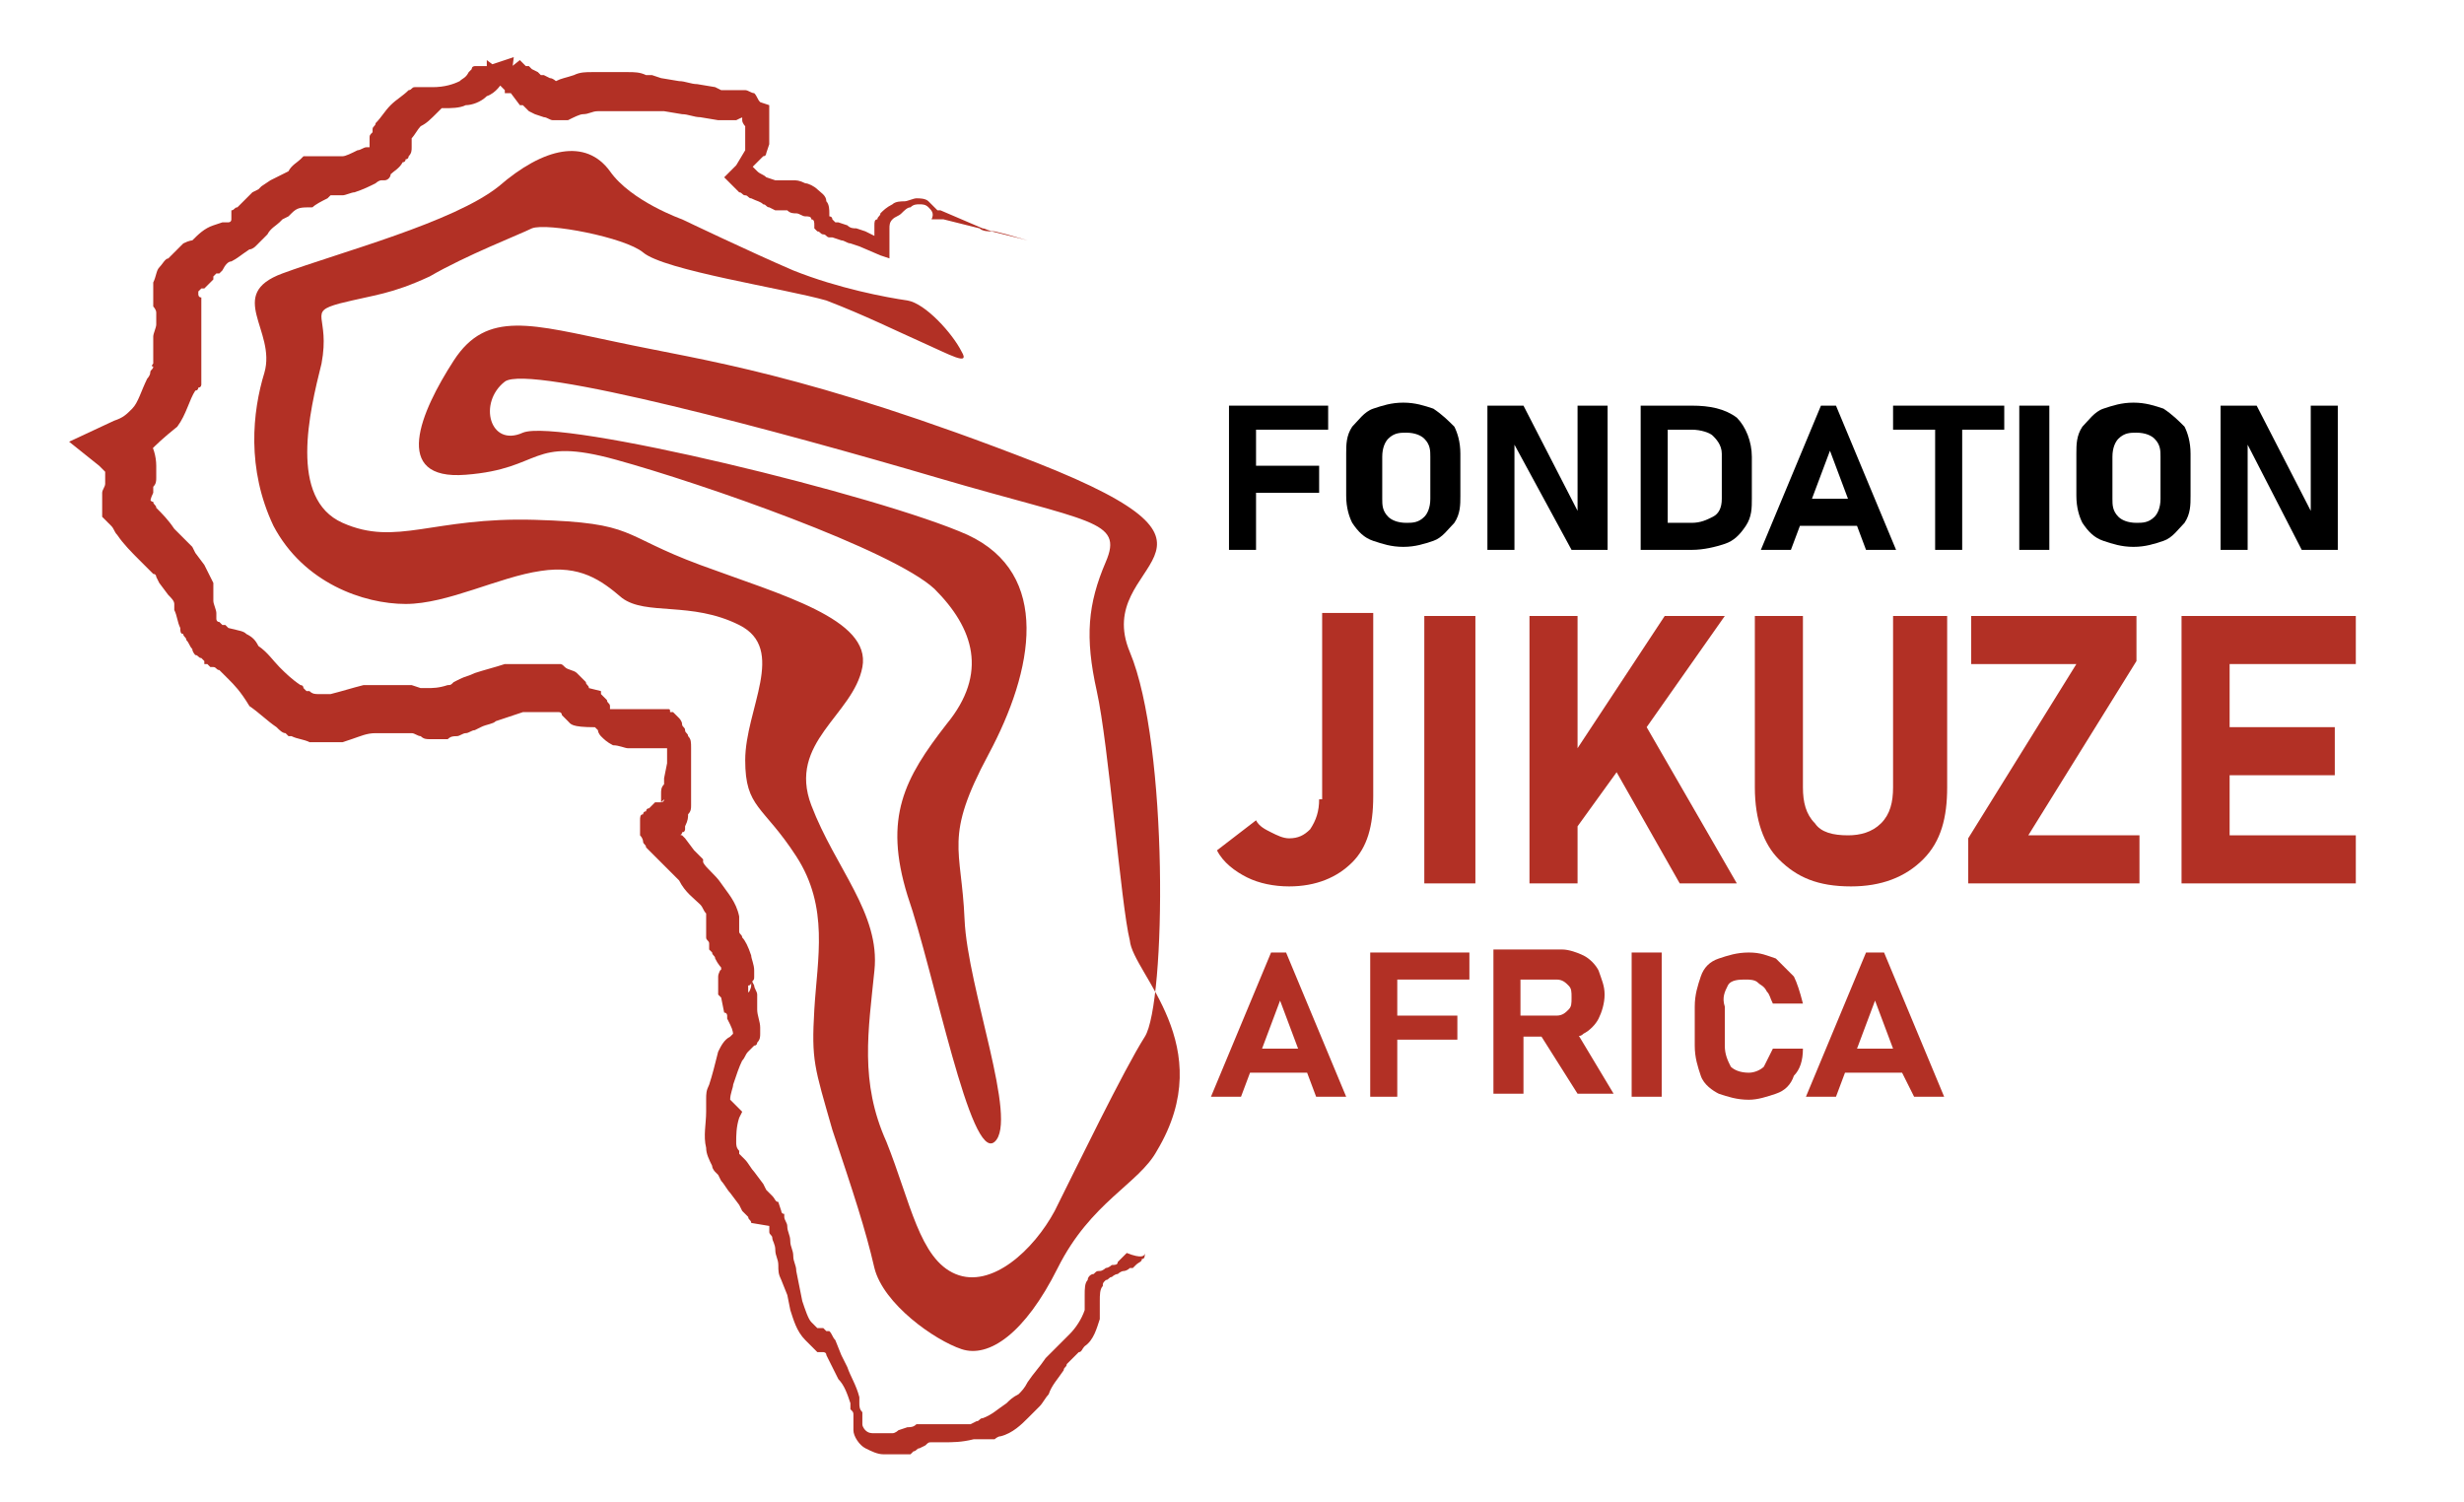 <?xml version="1.0" encoding="utf-8"?>
<!-- Generator: Adobe Illustrator 28.4.1, SVG Export Plug-In . SVG Version: 6.00 Build 0)  -->
<svg version="1.1" id="Layer_1" xmlns="http://www.w3.org/2000/svg" xmlns:xlink="http://www.w3.org/1999/xlink" x="0px" y="0px"
	 viewBox="0 0 82 50" style="enable-background:new 0 0 82 50;" xml:space="preserve">
<style type="text/css">
	.st0{fill:#B23025;}
</style>
<g>
	<path class="st0" d="M38.1,41.7c0,0.1,0,0.2-0.1,0.2c0,0.1-0.1,0.1-0.2,0.2l-0.1,0.1l0,0c0,0,0,0-0.1,0c-0.1,0.1-0.2,0.1-0.2,0.1
		c-0.1,0-0.2,0.1-0.2,0.1c-0.1,0-0.2,0.1-0.2,0.1c-0.1,0-0.1,0.1-0.2,0.1c-0.1,0.1-0.1,0.1-0.1,0.2c-0.1,0.1-0.1,0.3-0.1,0.5
		c0,0.1,0,0.2,0,0.3l0,0.1l0,0.1l0,0.1c-0.1,0.3-0.2,0.7-0.5,0.9C36,44.9,36,45,35.9,45l-0.1,0.1l-0.1,0.1c-0.1,0.1-0.1,0.1-0.2,0.2
		c0,0.1-0.1,0.1-0.1,0.2c-0.2,0.3-0.4,0.5-0.5,0.8c-0.1,0.1-0.2,0.3-0.3,0.4c-0.1,0.1-0.2,0.2-0.4,0.4c-0.2,0.2-0.5,0.5-0.9,0.6
		c-0.1,0-0.2,0.1-0.2,0.1l-0.1,0l-0.1,0l0,0l0,0c0,0,0,0,0,0l-0.1,0c0,0-0.1,0-0.1,0c-0.1,0-0.2,0-0.3,0c-0.4,0.1-0.7,0.1-1,0.1l0,0
		c0,0,0,0,0,0l0,0l-0.1,0l-0.1,0l-0.1,0l-0.1,0c-0.1,0-0.1,0-0.2,0.1l-0.2,0.1c-0.1,0-0.1,0.1-0.2,0.1l-0.1,0.1l-0.1,0
		c0,0-0.1,0-0.2,0c-0.1,0-0.1,0-0.2,0c-0.1,0-0.1,0-0.2,0c-0.1,0-0.1,0-0.2,0c-0.2,0-0.4-0.1-0.6-0.2c-0.2-0.1-0.4-0.4-0.4-0.6
		c0-0.1,0-0.1,0-0.2l0-0.1l0-0.2c0-0.1,0-0.1-0.1-0.2c0,0,0-0.1,0-0.1l0-0.1c-0.1-0.3-0.2-0.6-0.4-0.8l-0.2-0.4l-0.2-0.4
		c0-0.1-0.1-0.1-0.1-0.1l0,0c0,0,0,0,0,0c0,0,0,0,0,0c0,0,0,0,0,0c0,0,0,0,0,0l0,0l-0.1,0l-0.1,0c0,0,0,0-0.1-0.1
		c0,0-0.1-0.1-0.1-0.1l-0.1-0.1l-0.1-0.1c-0.3-0.3-0.4-0.7-0.5-1l-0.1-0.5l-0.2-0.5c-0.1-0.2-0.1-0.3-0.1-0.5c0-0.2-0.1-0.3-0.1-0.5
		c0-0.2-0.1-0.3-0.1-0.4c0-0.1-0.1-0.1-0.1-0.2l0-0.1c0,0,0-0.1,0-0.1L25,40.7c0-0.1-0.1-0.1-0.1-0.2l-0.1-0.1c0,0-0.1-0.1-0.1-0.1
		l-0.1-0.2l-0.3-0.4c-0.1-0.1-0.2-0.3-0.3-0.4l-0.1-0.2L23.8,39c0,0-0.1-0.1-0.1-0.2c-0.1-0.2-0.2-0.4-0.2-0.6c-0.1-0.4,0-0.8,0-1.2
		l0-0.2l0-0.2c0-0.2,0-0.3,0.1-0.5c0.1-0.3,0.2-0.7,0.3-1.1c0.1-0.2,0.2-0.4,0.4-0.5l0.1-0.1l0,0c0,0-0.1,0.1,0,0l0,0l0,0
		c0,0,0,0,0,0c0,0,0,0,0,0.1l0,0c0,0,0,0,0,0c0,0,0,0,0,0c0,0,0,0,0,0l0,0c0-0.1,0-0.2-0.1-0.4l-0.1-0.2l0-0.1c0,0,0,0,0,0l0,0l0,0
		l0,0l0,0l0,0c0,0,0,0,0,0c0,0,0-0.1-0.1-0.1L24,33.2c0,0-0.1-0.1-0.1-0.1l0-0.1c0,0,0,0,0-0.1c0,0,0-0.1,0-0.2c0-0.1,0-0.1,0-0.2
		c0-0.1,0.1-0.3,0.1-0.2l0,0l0-0.1l0,0c0,0,0,0,0,0c0,0,0,0,0,0c0,0,0,0,0,0c0,0,0,0,0,0c0,0,0,0,0,0c0,0-0.1-0.1-0.2-0.3
		c0-0.1-0.1-0.1-0.1-0.2c0,0-0.1-0.1-0.1-0.1l0-0.1l0-0.1c0-0.1-0.1-0.1-0.1-0.2c0,0,0-0.1,0-0.1c0,0,0-0.1,0-0.1c0,0,0-0.1,0-0.1
		c0,0,0,0,0-0.1c0,0,0,0,0,0c0,0,0,0,0-0.1c0,0,0,0,0-0.1l0-0.1l0-0.1c-0.1-0.1-0.1-0.2-0.2-0.3c-0.2-0.2-0.5-0.4-0.7-0.8l0,0l0,0
		c0,0,0,0,0,0l0,0l-0.1-0.1c-0.1-0.1-0.1-0.1-0.2-0.2l-0.3-0.3l-0.1-0.1c0,0-0.1-0.1-0.1-0.1l-0.2-0.2l-0.1-0.1
		c0-0.1-0.1-0.1-0.1-0.2c0,0,0-0.1-0.1-0.2c0-0.1,0-0.1,0-0.2c0-0.1,0-0.2,0-0.3c0-0.1,0-0.2,0.1-0.2c0,0,0-0.1,0.1-0.1
		c0,0,0-0.1,0.1-0.1c0,0,0,0,0.1-0.1l0.1-0.1l0.1,0c0,0,0,0,0.1,0c0,0,0.1,0,0.1-0.1l0.1,0c0,0,0.1,0-0.1,0l0,0l0,0c0,0,0,0,0,0
		c0,0-0.1,0.1-0.1,0.1c0,0,0,0,0,0l0,0l0,0c0,0,0,0,0,0c0,0,0,0,0-0.1c0-0.1,0-0.1,0-0.2c0-0.1,0-0.2,0.1-0.3l0-0.2l0.1-0.5l0-0.1
		c0,0,0,0,0,0l0,0l0,0c0,0,0-0.1,0-0.1c0,0,0,0,0-0.1c0,0,0,0,0-0.1c0,0,0-0.1,0-0.1c0,0,0,0,0,0c0,0,0,0,0,0c0,0,0,0,0,0
		c0,0,0,0,0,0l0,0c0,0-0.1-0.1,0.1,0l0,0l-0.1,0l0,0c0,0,0,0,0,0l0,0c0,0,0,0,0,0c0,0,0,0,0,0c0,0,0,0,0,0c0,0,0,0,0,0
		c0,0,0,0-0.1,0c-0.1,0-0.2,0-0.3,0l-0.2,0c-0.1,0-0.2,0-0.3,0c-0.1,0-0.2,0-0.4,0c-0.1,0-0.3-0.1-0.5-0.1c-0.2-0.1-0.3-0.2-0.4-0.3
		c0,0-0.1-0.1-0.1-0.2c0,0-0.1-0.1-0.1-0.1C19,24.2,19,24.1,18.9,24l-0.1-0.1l-0.1-0.1c0,0,0,0,0,0l0,0c0,0,0,0,0,0
		c0,0,0-0.1-0.1-0.1c0,0,0,0-0.1,0c0,0,0,0,0,0c0,0,0,0,0,0l0,0c0,0,0,0-0.1,0c0,0,0,0-0.1,0l0,0l0,0l0,0c0,0,0,0,0,0l-0.1,0l-0.1,0
		c0,0-0.1,0-0.1,0l-0.2,0c-0.1,0-0.1,0-0.2,0l-0.1,0l-0.1,0c-0.3,0.1-0.6,0.2-0.9,0.3c-0.1,0.1-0.3,0.1-0.5,0.2l-0.2,0.1
		c-0.1,0-0.2,0.1-0.3,0.1c-0.1,0-0.2,0.1-0.3,0.1c-0.1,0-0.2,0-0.3,0.1c-0.1,0-0.2,0-0.3,0c-0.1,0-0.2,0-0.3,0c-0.1,0-0.2,0-0.3-0.1
		c-0.1,0-0.2-0.1-0.3-0.1c0,0,0.1,0,0,0l0,0l0,0l-0.1,0l-0.1,0c0,0-0.1,0-0.1,0l-0.1,0l-0.1,0c0,0,0,0-0.1,0l-0.2,0
		c-0.1,0-0.1,0-0.2,0c0,0-0.1,0-0.1,0l-0.1,0c-0.3,0-0.5,0.1-0.8,0.2l-0.3,0.1l-0.1,0c0,0,0,0,0,0l-0.1,0l-0.1,0l-0.1,0l-0.1,0
		c-0.1,0-0.1,0-0.2,0c-0.1,0-0.1,0-0.2,0c-0.1,0-0.1,0-0.2,0c-0.2-0.1-0.4-0.1-0.6-0.2l0,0l0,0l0,0l-0.1,0l-0.1-0.1
		c-0.1,0-0.2-0.1-0.3-0.2c-0.3-0.2-0.6-0.5-0.9-0.7C8,23,7.8,22.8,7.6,22.6c-0.1-0.1-0.2-0.2-0.3-0.3c-0.1,0-0.1-0.1-0.2-0.1L7,22.2
		l-0.1-0.1l-0.1,0L6.8,22l0,0c0,0,0,0,0,0l-0.1-0.1c-0.1,0-0.1-0.1-0.2-0.1c0,0-0.1-0.1-0.1-0.2c-0.1-0.1-0.1-0.2-0.2-0.3
		c0-0.1-0.1-0.1-0.1-0.2C6,21.1,6,21,6,20.9c-0.1-0.2-0.1-0.4-0.2-0.6l0-0.1l0,0c0,0.1,0,0,0,0l0,0l0-0.1l0,0c0,0,0,0,0,0l0,0
		c0,0,0,0,0,0c0,0,0,0,0,0c0,0,0,0,0,0l0,0c0-0.1-0.1-0.2-0.2-0.3l-0.3-0.4l-0.1-0.2c0,0,0-0.1-0.1-0.1L5,19l-0.1-0.1l-0.1-0.1
		l-0.2-0.2c-0.2-0.2-0.5-0.5-0.7-0.8c-0.1-0.1-0.1-0.2-0.2-0.3c0,0-0.1-0.1-0.1-0.1l-0.1-0.1l-0.1-0.1l0-0.1l0,0c0-0.1,0,0.1,0-0.1
		l0,0l0,0c0,0,0-0.1,0-0.2c0-0.1,0-0.1,0-0.2c0,0,0,0,0,0l0,0l0-0.1l0,0l0,0l0-0.1c0-0.1,0.1-0.2,0.1-0.3l0,0l0,0c0,0,0,0,0,0l0,0
		l0-0.1l0,0l0,0c0-0.1,0-0.1,0-0.2c0,0,0,0,0-0.1c0,0,0,0,0,0c0,0,0,0,0,0c0,0,0,0,0,0c0,0-0.1-0.1-0.2-0.2l-1-0.8L3.8,14
		c0.3-0.1,0.4-0.2,0.6-0.4c0.2-0.2,0.3-0.6,0.5-1c0,0,0.1-0.1,0.1-0.2c0-0.1,0.1-0.1,0.1-0.2l0-0.1l0,0l0,0c0,0-0.1,0.1,0,0.1l0,0
		l0,0l0-0.1c0,0,0,0,0,0l0,0c0,0,0,0,0,0c0,0,0,0,0,0c0,0,0-0.1,0-0.1c0-0.1,0-0.2,0-0.3l0-0.1l0-0.1l0-0.1l0,0l0,0c0,0,0-0.1,0-0.1
		l0,0l0-0.1c0-0.1,0.1-0.3,0.1-0.4l0-0.1c0,0,0,0,0-0.1l0,0l0,0l0,0l0,0l0,0c0,0,0,0,0,0l0,0l0,0l0,0l0,0l0,0c0,0,0,0,0,0
		c0,0,0,0,0,0c0,0,0,0,0,0c0,0,0,0,0,0l0-0.1l0,0l0-0.1c0-0.1-0.1-0.2-0.1-0.2l0-0.1c0,0,0-0.1,0-0.1c0-0.2,0-0.4,0-0.6
		c0.1-0.2,0.1-0.4,0.2-0.5c0.1-0.1,0.2-0.3,0.3-0.3l0.1-0.1c0,0,0,0,0.1-0.1l0,0l0.1-0.1l0.1-0.1l0.1-0.1C6.3,8,6.4,8,6.4,8
		c0.2-0.2,0.4-0.4,0.7-0.5l0.3-0.1l0.1,0c0,0,0,0,0,0c0,0,0,0,0.1,0c0,0,0.1,0,0.1-0.1L7.7,7C7.8,7,7.8,6.9,7.9,6.9l0.2-0.2l0.1-0.1
		c0,0,0.1-0.1,0.1-0.1c0,0,0.1-0.1,0.1-0.1l0.2-0.1l0.1-0.1l0,0l0,0l0,0l0,0l0,0L9,6c0.2-0.1,0.4-0.2,0.6-0.3
		C9.7,5.5,9.9,5.4,10,5.3l0.1-0.1l0.1,0l0,0l0.1,0l0,0l0,0l0,0l0,0c0,0,0.1,0,0.1,0c0,0,0.1,0,0.1,0c0,0,0.1,0,0.1,0
		c0,0,0.1,0,0.1,0c0,0,0,0,0.1,0c0,0,0,0,0.1,0c0,0,0.1,0,0.1,0c0,0,0,0,0,0l0,0l0,0l0,0c0,0,0.1,0,0.1,0c0,0,0,0,0,0c0,0,0,0,0,0
		l0,0l0,0c0,0,0,0,0.1,0c0,0,0.1,0,0.2,0c0.1,0,0.3-0.1,0.5-0.2c0.1,0,0.2-0.1,0.3-0.1l0.1,0c0,0,0,0,0,0c0,0,0,0,0,0c0,0,0,0,0,0
		c0,0,0,0,0,0c0,0,0,0,0,0c0,0,0,0,0-0.1l0,0l0,0l0,0c0-0.2,0,0,0-0.1l0,0l0-0.1c0-0.1,0-0.1,0.1-0.2l0,0l0,0l0-0.1
		c0-0.1,0.1-0.1,0.1-0.2c0.2-0.2,0.3-0.4,0.5-0.6c0.2-0.2,0.4-0.3,0.6-0.5c0.1,0,0.1-0.1,0.2-0.1l0.1,0c0,0,0.1,0,0.1,0l0.1,0
		c0,0,0.1,0,0.2,0l0,0l0,0l0,0l0,0l0.1,0c0.4,0,0.7-0.1,0.9-0.2c0.1-0.1,0.2-0.1,0.3-0.3l0,0l0.1-0.1l0,0c0-0.1,0.1-0.1,0.1-0.1l0,0
		l0,0l0,0c0,0,0.1,0,0.1,0c0,0,0.1,0,0.1,0l0.1,0l0.1,0l0.9-0.3l-0.1,0.8l0,0.2l-0.2-0.5L17.3,2l0.1,0.1l0.1,0.1l0.1,0l0,0l0.1,0.1
		l0.2,0.1l0.1,0.1l0.1,0l0.2,0.1c0.1,0,0.2,0.1,0.2,0.1c0,0,0,0,0,0c0,0,0,0,0,0c0,0,0,0,0,0c0,0,0,0,0,0l0,0l0,0c0,0,0,0,0,0l0,0
		l0,0c0.2-0.1,0.3-0.1,0.6-0.2c0.2-0.1,0.4-0.1,0.6-0.1c0.1,0,0.2,0,0.3,0c0.1,0,0.2,0,0.3,0c0.2,0,0.4,0,0.6,0c0.2,0,0.4,0,0.6,0.1
		l0.1,0l0.1,0l0,0l0,0l0,0l0.3,0.1l0.6,0.1c0.2,0,0.4,0.1,0.6,0.1l0.6,0.1l0,0l0,0c0,0,0,0,0,0l0,0l0,0l0,0L24,3l0,0l0,0l0,0
		c0,0,0.1,0,0.1,0h0.1l0,0c0,0,0.2,0,0.3,0c0.1,0,0.1,0,0.3,0c0.1,0,0.2,0.1,0.3,0.1c0.1,0.1,0.1,0.2,0.2,0.3c0,0,0,0.1,0,0.1l0,0.1
		l0,0l0,0c-0.1-0.1,0,0,0-0.1l0,0l0,0c0,0,0,0,0,0c0-0.1-0.1-0.1-0.1-0.1c0,0,0,0,0,0l0,0l0,0l0,0c0,0,0,0,0,0l0.1,0l0,0l0,0l0,0
		l0,0l0.3,0.1l0,0.3l0,0.5c0,0.1,0,0.2,0,0.3l0,0.1c0,0,0,0.1,0,0.1l-0.1,0.3l0,0l0,0l0,0l0,0l0,0l0,0l0,0l0,0l0,0
		c0,0,0,0.1-0.1,0.1l-0.1,0.1c0,0,0,0-0.1,0.1c0,0,0,0-0.1,0.1l-0.1,0.1l-0.1,0.1c0,0-0.1,0-0.1,0.1l0-0.5c0.1,0.1,0.1,0.2,0.2,0.2
		c0,0,0.1,0.1,0.1,0.1c0,0,0.1,0.1,0.1,0.1c0.1,0.1,0.2,0.1,0.3,0.2L25.8,6L26,6c0,0,0.1,0,0.2,0l0.1,0l0.1,0c0.1,0,0.2,0,0.4,0.1
		c0.1,0,0.3,0.1,0.4,0.2c0.1,0.1,0.3,0.2,0.3,0.4c0.1,0.1,0.1,0.3,0.1,0.4l0,0.1l0,0l0,0c0-0.1,0,0,0,0l0,0l0,0l0,0c0,0,0,0,0,0l0,0
		c0,0,0,0,0,0c0,0,0,0,0,0c0,0,0.1,0,0.1,0.1c0,0,0.1,0.1,0.1,0.1l0,0l0,0l0.1,0l0.3,0.1c0.1,0.1,0.2,0.1,0.3,0.1l0.3,0.1l0.6,0.3
		l-0.3,0.2l0-0.2l0-0.1c0,0,0-0.1,0-0.1c0,0,0,0,0-0.1l0,0l0,0v0l0,0l0,0l0,0l0,0l0-0.1c0,0,0-0.1,0-0.1c0-0.1,0-0.2,0.1-0.2
		c0-0.1,0.1-0.1,0.1-0.2c0.1-0.1,0.2-0.2,0.4-0.3c0.1-0.1,0.3-0.1,0.4-0.1c0.1,0,0.3-0.1,0.4-0.1c0.1,0,0.3,0,0.4,0.1
		c0.1,0.1,0.2,0.2,0.3,0.3l0,0l0,0l0,0l0,0c0,0,0,0,0,0l0,0c0,0,0,0,0,0c0,0,0,0,0,0l0,0l0,0l0,0l0.1,0L32,7.3l0.7,0.3
		c0.1,0,0.2,0.1,0.4,0.1l0.4,0.1L34.2,8l-0.8-0.2l-0.4-0.1c-0.1,0-0.3,0-0.4-0.1l-0.8-0.2l-0.4-0.1l-0.1,0l0,0l-0.1,0c0,0,0,0-0.1,0
		c0,0,0,0-0.1,0c0,0,0,0,0,0l0,0C31.1,7.1,31,7,30.9,6.9c-0.1-0.1-0.2-0.1-0.3-0.1c-0.1,0-0.2,0-0.3,0.1c-0.1,0-0.2,0.1-0.3,0.2
		c-0.1,0.1-0.2,0.1-0.3,0.2c-0.1,0.1-0.1,0.2-0.1,0.3c0,0,0,0,0,0.1l0,0l0,0l0,0l0,0.1c0,0,0,0.1,0,0.1c0,0,0,0.1,0,0.1l0,0.1l0,0.2
		l0,0.3l-0.3-0.1l-0.7-0.3l-0.3-0.1C28.2,8.1,28.1,8,28,8l-0.3-0.1l-0.1,0l0,0l0,0c-0.1,0-0.1-0.1-0.2-0.1c-0.1,0-0.1-0.1-0.2-0.1
		c0,0,0,0-0.1-0.1c0,0,0,0,0,0c0,0,0,0,0-0.1l0,0l0,0l0,0l0,0l0,0l0,0l0,0c0-0.1,0-0.2-0.1-0.2c0-0.1-0.1-0.1-0.2-0.1
		c-0.1,0-0.2-0.1-0.3-0.1c-0.1,0-0.2,0-0.3-0.1l-0.1,0l-0.1,0c-0.1,0-0.1,0-0.2,0l-0.2-0.1c-0.1,0-0.1-0.1-0.2-0.1
		c-0.1-0.1-0.2-0.1-0.4-0.2c-0.1,0-0.1-0.1-0.2-0.1c-0.1,0-0.1-0.1-0.2-0.1c-0.1-0.1-0.2-0.2-0.3-0.3l-0.2-0.2l0.2-0.2
		c0,0,0.1-0.1,0.1-0.1l0.1-0.1L24.8,5c0,0,0,0,0,0c0,0,0,0,0,0l0,0c0,0,0,0,0,0c0,0,0,0,0,0l0,0l0,0l0,0l0,0l0,0l0,0l0,0
		c0,0,0,0.1,0,0v0l0,0l0-0.2c0,0,0-0.1,0-0.1l0-0.1c0-0.1,0-0.2,0-0.2l0-0.3l0-0.3l0.3,0.4c0,0,0,0,0,0c0,0,0,0,0,0l0,0l0,0
		c0,0-0.1,0-0.1,0c0,0-0.1,0-0.1,0c0,0,0,0,0,0c0,0,0,0-0.1,0c0,0,0,0,0,0c0,0,0,0,0,0c0,0-0.1-0.1-0.1-0.2l0,0l0,0c0,0,0,0.1,0-0.1
		l0,0l0,0l0,0c0,0,0,0,0,0c0,0,0,0,0,0c0,0,0.1,0,0.1,0c0,0,0,0,0,0c-0.1,0-0.1,0-0.3,0.1l-0.1,0l-0.1,0c-0.1,0-0.1,0-0.2,0l-0.1,0
		l0,0l0,0l-0.1,0l0,0l0,0l0,0l-0.6-0.1c-0.2,0-0.4-0.1-0.6-0.1l-0.6-0.1l-0.3,0l-0.3,0c-0.2,0-0.4,0-0.5,0c-0.2,0-0.4,0-0.5,0
		c-0.1,0-0.2,0-0.3,0c-0.1,0-0.2,0-0.3,0c-0.2,0-0.3,0.1-0.5,0.1c-0.1,0-0.3,0.1-0.5,0.2l0,0l0,0c0,0,0,0,0,0l0,0l0,0
		c0,0-0.1,0-0.1,0c-0.1,0-0.1,0-0.2,0c0,0-0.1,0-0.1,0c0,0-0.1,0-0.1,0c-0.1,0-0.2-0.1-0.3-0.1l-0.3-0.1l-0.2-0.1l-0.1-0.1l-0.1-0.1
		l-0.1,0l0,0l0,0l0,0l0,0l0,0L17,3.1l-0.1,0l-0.1,0L16.8,3l-0.1-0.1l-0.2-0.2l-0.3-0.2l0-0.3l0-0.2L17,2.6c-0.1,0-0.2,0.1-0.2,0.1
		l-0.1,0c0,0,0,0,0,0c0,0,0,0,0,0l0,0c0,0,0,0,0,0c0,0,0,0,0,0c0,0,0.1-0.1,0.1-0.1c0,0,0,0,0,0l0,0l0,0l0,0l0,0c0.1-0.2,0,0,0-0.1
		l0,0l0,0l0,0l0,0.1c-0.1,0.2-0.3,0.5-0.6,0.6c-0.2,0.2-0.5,0.3-0.7,0.3c-0.2,0.1-0.5,0.1-0.7,0.1l-0.1,0l0,0l0,0l0,0l0,0l0,0
		c0,0,0,0,0,0c0,0,0,0,0,0c0,0,0,0,0,0l0,0l-0.1,0.1C14.3,4,14.2,4.1,14,4.2c-0.1,0.1-0.2,0.3-0.3,0.4c0,0,0,0.1,0,0.1l0,0l0,0l0,0
		c0,0,0,0,0-0.1c0,0,0,0,0,0.1l0,0c0,0,0,0.1,0-0.1l0,0l0,0l0,0.1c0,0.1,0,0.2,0,0.2c0,0.1,0,0.2-0.1,0.3c0,0,0,0.1-0.1,0.1
		c0,0,0,0.1-0.1,0.1c-0.1,0.2-0.3,0.3-0.4,0.4C13,5.9,12.9,6,12.8,6l-0.1,0l0,0l0,0l0,0c-0.1,0-0.2,0.1-0.2,0.1
		c-0.2,0.1-0.4,0.2-0.7,0.3c-0.1,0-0.3,0.1-0.4,0.1c-0.1,0-0.2,0-0.2,0c0,0-0.1,0-0.1,0l-0.1,0c0,0,0,0-0.1,0c0,0-0.1,0-0.1,0
		c0,0-0.1,0-0.1,0l0,0l0,0c0,0,0.1,0,0.1,0c0,0,0,0,0,0l0,0c0,0,0,0,0,0s0,0,0,0c0,0,0.1,0,0.1,0c0,0,0.1,0,0.1,0l0,0c0,0,0,0,0,0
		l0,0l0,0l0,0c0.2-0.1,0,0,0.1,0l0,0l-0.1,0l-0.1,0.1c-0.2,0.1-0.4,0.2-0.5,0.3C10,6.9,9.9,6.9,9.7,7.1L9.6,7.2l0,0l0,0l0,0
		c0,0,0,0,0,0l0,0l0,0L9.4,7.3c0,0-0.1,0.1-0.1,0.1C9.2,7.5,9,7.6,8.9,7.8C8.8,7.9,8.7,8,8.6,8.1L8.5,8.2c0,0-0.1,0.1-0.2,0.1
		C8,8.5,7.9,8.6,7.7,8.7c-0.1,0-0.2,0.1-0.3,0.3c0,0-0.1,0.1-0.1,0.1L7.2,9.1L7.1,9.2L7.1,9.3L7,9.4L6.9,9.5c0,0,0,0-0.1,0.1
		L6.7,9.6c0,0-0.1,0.1-0.1,0.1c0,0,0,0,0,0c0,0,0,0,0,0c0,0,0,0,0,0c0,0,0,0,0,0c0,0,0,0,0,0l0,0c0,0,0,0,0,0c0,0,0,0,0,0.1
		c0,0,0,0.1,0.1,0.1c0,0,0,0.1,0,0.1c0,0.1,0,0.1,0,0.2c0,0.1,0,0.2,0,0.3l0,0.1l0,0.1l0,0.1l0,0l0,0l0,0l0,0l0,0l0,0.1l0,0.1
		c0,0,0,0.1,0,0.1l0,0.1l0,0.1l0,0l0,0.1l0,0.1l0,0c0,0,0-0.1,0,0v0l0,0l0,0l0,0l0,0.1c0,0.1,0,0.2,0,0.3c0,0.1,0,0.1,0,0.2l0,0.1
		c0,0,0,0.1,0,0.2c0,0,0,0.1,0,0.1l0,0c0,0,0,0,0,0l0,0.1l0,0l0,0l0,0.1l0,0l0,0.1c0,0,0,0.1-0.1,0.1c0,0,0,0.1-0.1,0.1
		c-0.2,0.3-0.3,0.8-0.6,1.2C5.4,14.6,5.2,14.8,5,15c-0.2,0.2-0.5,0.3-0.8,0.4l0.2-1.3c0.2,0.1,0.3,0.3,0.5,0.5
		c0.2,0.2,0.3,0.6,0.3,0.9c0,0.1,0,0.1,0,0.2c0,0.1,0,0.1,0,0.2c0,0.1,0,0.2-0.1,0.3l0,0l0,0l0,0.1l0,0l0,0l0,0.1
		C5,16.6,5,16.7,5,16.7c0,0,0,0,0,0l0,0l0,0c0,0,0,0,0,0v0c0,0,0,0,0,0c0,0,0-0.1,0-0.1c0,0,0-0.1,0-0.1c0,0,0,0,0,0l0,0l0,0
		c-0.1-0.2,0-0.1,0-0.1l0,0l0,0l0,0.1l0,0.1c0,0,0,0.1,0.1,0.1c0,0.1,0.1,0.1,0.1,0.2c0.2,0.2,0.4,0.4,0.6,0.7L6,17.8l0.1,0.1
		L6.2,18l0.1,0.1c0,0,0.1,0.1,0.1,0.1l0.1,0.2l0.3,0.4C6.9,19,7,19.2,7.1,19.4l0,0c0,0,0,0,0,0l0,0.1l0,0.1c0,0,0,0.1,0,0.1l0,0.1
		l0,0c0,0,0,0,0,0.1l0,0l0,0.1c0,0.1,0.1,0.3,0.1,0.4c0,0,0,0,0,0.1c0,0,0,0,0,0.1c0,0,0,0.1,0.1,0.1c0,0,0,0,0,0c0,0,0,0,0,0
		c0,0,0,0,0,0c0,0,0,0,0,0l0,0l0.1,0.1l0.1,0c0,0,0.1,0,0,0l0,0l0,0l0.1,0.1C8,21,8.1,21,8.2,21.1c0.2,0.1,0.3,0.2,0.4,0.4
		c0.3,0.2,0.5,0.5,0.7,0.7c0.2,0.2,0.4,0.4,0.7,0.6c0.1,0,0.1,0.1,0.1,0.1l0.1,0.1l0.1,0c0,0,0,0,0,0l0,0l0,0
		c0.1,0.1,0.2,0.1,0.3,0.1c0,0,0,0,0.1,0c0,0,0,0,0,0c0,0,0,0,0,0l0,0c0,0,0,0,0,0c0,0,0,0,0,0l0,0c0,0,0,0,0,0l0.1,0l0,0
		c0,0,0,0,0,0l0,0l0.1,0l0.1,0c0.4-0.1,0.7-0.2,1.1-0.3l0.1,0c0.1,0,0.1,0,0.2,0c0.1,0,0.2,0,0.3,0l0.3,0c0.1,0,0.1,0,0.2,0l0.2,0
		l0.2,0c0.1,0,0.1,0,0.1,0l0.3,0.1c0,0,0.1,0,0.1,0c0,0,0.1,0,0.1,0c0.2,0,0.4,0,0.7-0.1c0.1,0,0.1,0,0.2-0.1l0.2-0.1
		c0.2-0.1,0.3-0.1,0.5-0.2c0.3-0.1,0.7-0.2,1-0.3l0.1,0l0.1,0c0.1,0,0.2,0,0.3,0l0.3,0c0.1,0,0.1,0,0.1,0l0.1,0l0.1,0c0,0,0,0,0,0
		l0,0l0,0l0.1,0c0.1,0,0.1,0,0.2,0c0.1,0,0.1,0,0.2,0c0,0,0.1,0,0.1,0l0.1,0c0.1,0,0.1,0,0.2,0.1c0.1,0.1,0.3,0.1,0.4,0.2
		c0.1,0.1,0.2,0.2,0.3,0.3c0,0.1,0.1,0.1,0.1,0.2L20,23c0,0,0,0,0,0.1l0.1,0.1l0.1,0.1c0,0.1,0.1,0.1,0.1,0.2c0,0,0,0,0,0.1
		c0,0,0,0,0,0c0,0,0,0,0,0c0,0,0,0,0,0c0,0,0.1,0,0.1,0c0.1,0,0.1,0,0.2,0l0.3,0c0.2,0,0.4,0,0.7,0l0.2,0c0.1,0,0.1,0,0.2,0
		c0,0,0,0,0.1,0l0.1,0c0.1,0,0.1,0,0.1,0.1l0,0c0,0,0,0,0,0l0,0l0.1,0l0,0c0.1,0.1,0,0,0.1,0.1l0,0l0.1,0.1c0,0,0.1,0.1,0.1,0.2
		c0,0.1,0.1,0.1,0.1,0.2c0,0.1,0.1,0.1,0.1,0.2c0.1,0.1,0.1,0.2,0.1,0.4c0,0.1,0,0.1,0,0.2c0,0.1,0,0.1,0,0.2c0,0.1,0,0.2,0,0.4
		l0,0.1l0,0c0,0,0,0,0,0l0,0.1l0,0.1c0,0,0,0.1,0,0l0,0l0,0l0,0.1l0,0.2l0,0.1l0,0.1l0,0l0,0.1c0,0,0,0.1,0,0.2c0,0.1,0,0.2-0.1,0.3
		c0,0.1,0,0.2-0.1,0.4l0,0.1l0,0l0,0c0,0,0,0.1-0.1,0.1c0,0.1-0.1,0.1-0.2,0.1c0,0-0.1,0-0.1,0l0,0l0,0l-0.1,0c0,0,0,0,0,0
		c0,0,0,0,0,0c0,0,0,0,0,0c0,0,0,0,0,0c0,0,0,0,0,0c0,0,0,0,0,0c0,0,0,0,0,0c0,0,0,0,0,0c0-0.1,0.1-0.2,0.1-0.3c0,0,0-0.1,0-0.1
		c0,0,0,0,0,0c0,0,0,0,0,0l0.1,0.1l0.1,0.2c0,0,0,0.1,0.1,0.1l0.1,0.1l0.3,0.4c0.1,0.1,0.1,0.1,0.2,0.2l0.1,0.1l0,0l0,0.1
		c0.1,0.2,0.4,0.4,0.6,0.7c0.2,0.3,0.5,0.6,0.6,1.1l0,0.1c0,0,0,0,0,0.1c0,0,0,0.1,0,0.1c0,0,0,0,0,0c0,0,0,0,0,0c0,0,0,0,0,0
		c0,0,0,0,0,0.1l0,0c0,0,0,0,0,0l0,0c0,0,0,0,0,0.1c0,0.1,0.1,0.1,0.1,0.2c0.1,0.1,0.2,0.3,0.3,0.6c0,0.1,0.1,0.3,0.1,0.5
		c0,0.1,0,0.2,0,0.2c0,0.1,0,0.1-0.1,0.2c0,0,0,0.1-0.1,0.1l0,0.1l0,0l0,0.1l0,0c0,0.1,0.1-0.1,0.1-0.2c0-0.1,0-0.1,0-0.2
		c0-0.1,0-0.1,0-0.1c0,0,0,0,0,0l0,0l0,0.1l0.1,0.2c0,0.1,0.1,0.2,0.1,0.3c0,0,0,0.1,0,0.1l0,0l0,0l0,0l0,0l0,0.1l0,0.1l0,0.2
		c0,0.2,0.1,0.4,0.1,0.6c0,0,0,0.1,0,0.1c0,0,0,0.1,0,0.1c0,0.1,0,0.2-0.1,0.3c0,0,0,0.1-0.1,0.1c0,0,0,0,0,0l0,0l0,0
		c0,0-0.1,0.1-0.1,0.1l0,0l-0.1,0.1c-0.1,0.1-0.1,0.2-0.2,0.3c-0.1,0.2-0.2,0.5-0.3,0.8c0,0.1-0.1,0.3-0.1,0.5L24.7,37l-0.1,0.2
		c-0.1,0.3-0.1,0.6-0.1,0.8c0,0.1,0,0.2,0.1,0.3c0,0,0,0,0,0l0,0.1l0,0l0,0c0,0,0,0,0,0l0.2,0.2c0.1,0.1,0.2,0.3,0.3,0.4l0.3,0.4
		l0.1,0.2c0,0,0.1,0.1,0.1,0.1l0.1,0.1c0.1,0.1,0.1,0.2,0.2,0.2l0.1,0.3c0,0,0,0.1,0.1,0.1l0,0.1c0,0.1,0.1,0.2,0.1,0.3
		c0,0.2,0.1,0.3,0.1,0.5c0,0.2,0.1,0.3,0.1,0.5c0,0.2,0.1,0.3,0.1,0.5l0.1,0.5l0.1,0.5c0.1,0.3,0.2,0.6,0.3,0.7l0.1,0.1l0.1,0.1
		c0,0,0,0,0.1,0c0,0,0,0,0,0l0.1,0l0.1,0.1c0,0,0,0,0.1,0l0,0l0,0l0,0c0.1,0.1,0.1,0.2,0.2,0.3l0.2,0.5l0.2,0.4
		c0.1,0.3,0.3,0.6,0.4,1l0,0.1c0,0,0,0.1,0,0.1c0,0.1,0,0.2,0.1,0.3l0,0.2l0,0.1c0,0,0,0.1,0,0.1c0,0.1,0.1,0.2,0.1,0.2
		c0.1,0.1,0.2,0.1,0.3,0.1c0,0,0.1,0,0.1,0l0.1,0l0.1,0l0.1,0l0.1,0l0.1,0c0.1,0,0.2-0.1,0.2-0.1l0.3-0.1c0.1,0,0.2,0,0.3-0.1l0.1,0
		l0.1,0l0.1,0l0.1,0l0,0c0,0,0,0,0,0l0,0c0.4,0,0.7,0,1,0c0.1,0,0.1,0,0.2,0c0,0,0.1,0,0.1,0l0.1,0l0.2-0.1c0.1,0,0.1-0.1,0.2-0.1
		c0.3-0.1,0.5-0.3,0.8-0.5c0.1-0.1,0.2-0.2,0.4-0.3c0.1-0.1,0.2-0.2,0.3-0.4c0.2-0.3,0.4-0.5,0.6-0.8c0.1-0.1,0.1-0.1,0.2-0.2
		c0.1-0.1,0.1-0.1,0.2-0.2l0.2-0.2c0.1-0.1,0.1-0.1,0.2-0.2c0.2-0.2,0.4-0.5,0.5-0.8l0-0.1l0-0.1l0-0.1c0-0.1,0-0.2,0-0.2
		c0-0.2,0-0.4,0.1-0.5c0-0.1,0.1-0.2,0.2-0.2c0.1-0.1,0.1-0.1,0.2-0.1c0.1,0,0.2-0.1,0.2-0.1c0.1,0,0.2-0.1,0.2-0.1
		c0.1,0,0.2,0,0.2-0.1c0,0,0,0,0,0l0,0l0.1-0.1c0.1-0.1,0.1-0.1,0.2-0.2C38,41.9,38.1,41.8,38.1,41.7"/>
	<path class="st0" d="M38.5,38.3c-0.6,1.1-2.2,1.7-3.3,3.9c-1.1,2.2-2.3,3-3.2,2.7c-0.9-0.3-2.6-1.5-2.9-2.7
		c-0.3-1.3-0.7-2.5-1.4-4.6c-0.6-2.1-0.7-2.3-0.6-4c0.1-1.7,0.5-3.4-0.6-5.1c-1.1-1.7-1.7-1.6-1.7-3.2c0-1.7,1.4-3.7-0.2-4.5
		c-1.6-0.8-3.1-0.3-3.9-0.9c-0.7-0.6-1.4-1.1-2.7-0.9c-1.4,0.2-3.1,1.1-4.5,1.1c-1.4,0-3.4-0.7-4.4-2.6c-0.9-1.9-0.7-3.8-0.3-5.1
		C9.2,11,7.5,9.8,9.4,9.1c1.9-0.7,5.7-1.7,7.2-2.9c1.5-1.3,2.9-1.6,3.7-0.5c0.7,1,2.4,1.6,2.4,1.6S25,8.4,26.4,9
		c1.5,0.6,3.1,0.9,3.8,1c0.6,0.1,1.5,1.1,1.8,1.7c0.3,0.5-0.4,0.1-1.3-0.3s-1.9-0.9-3.2-1.4c-1.4-0.4-5.4-1-6.1-1.6
		c-0.6-0.5-3.2-1-3.7-0.8c-0.4,0.2-2.2,0.9-3.4,1.6c-1.3,0.6-1.8,0.6-3,0.9c-1.1,0.3-0.3,0.4-0.6,2c-0.4,1.6-1.1,4.5,0.7,5.3
		c1.8,0.8,3-0.2,6.4-0.1c3.4,0.1,2.8,0.5,5.5,1.5c2.7,1,5.7,1.8,5.4,3.4c-0.3,1.6-2.5,2.5-1.7,4.6c0.8,2.1,2.3,3.6,2.1,5.5
		c-0.2,2-0.5,3.7,0.4,5.7c0.8,2,1.1,3.9,2.3,4.4c1.2,0.5,2.6-0.8,3.3-2.1c0.7-1.4,2.3-4.7,3-5.8c0.7-1.1,0.8-9.7-0.5-12.8
		c-1.3-3.1,4.5-3.3-3.1-6.3c-7.7-3-11.1-3.4-13.9-4c-2.9-0.6-4.4-1.1-5.5,0.6c-1.1,1.7-2.1,4,0.4,3.8c2.6-0.2,2.1-1.3,5-0.5
		c2.9,0.8,9.2,3,10.6,4.3c1.3,1.3,1.8,2.8,0.4,4.5c-1.4,1.8-2.1,3.1-1.3,5.7c0.9,2.6,2.1,8.9,2.9,8.2c0.8-0.7-0.9-5.1-1-7.4
		c-0.1-2.4-0.7-2.7,0.8-5.5c1.5-2.8,2.1-6-0.7-7.3c-2.9-1.3-13.6-3.9-14.8-3.4c-1.1,0.5-1.5-1-0.6-1.7c0.8-0.6,9.3,1.7,14.4,3.2
		s6.2,1.4,5.6,2.8c-0.6,1.4-0.7,2.5-0.3,4.3c0.4,1.8,0.8,7.1,1.1,8.3C37.7,32.4,40.6,34.8,38.5,38.3"/>
	<g>
		<polygon points="41.2,13.5 40.9,13.5 40.9,18.3 41.8,18.3 41.8,16.4 43.9,16.4 43.9,15.5 41.8,15.5 41.8,14.3 44.2,14.3 
			44.2,13.5 41.8,13.5 		"/>
		<path d="M47.7,13.6c-0.3-0.1-0.6-0.2-1-0.2c-0.4,0-0.7,0.1-1,0.2c-0.3,0.1-0.5,0.4-0.7,0.6c-0.2,0.3-0.2,0.6-0.2,0.9v1.4
			c0,0.4,0.1,0.7,0.2,0.9c0.2,0.3,0.4,0.5,0.7,0.6c0.3,0.1,0.6,0.2,1,0.2c0.4,0,0.7-0.1,1-0.2c0.3-0.1,0.5-0.4,0.7-0.6
			c0.2-0.3,0.2-0.6,0.2-0.9v-1.4c0-0.4-0.1-0.7-0.2-0.9C48.2,14,48,13.8,47.7,13.6z M47.6,16.6c0,0.3-0.1,0.5-0.2,0.6
			c-0.2,0.2-0.4,0.2-0.6,0.2c-0.3,0-0.5-0.1-0.6-0.2c-0.2-0.2-0.2-0.4-0.2-0.6v-1.4c0-0.3,0.1-0.5,0.2-0.6c0.2-0.2,0.4-0.2,0.6-0.2
			c0.3,0,0.5,0.1,0.6,0.2c0.2,0.2,0.2,0.4,0.2,0.6V16.6z"/>
		<polygon points="52.5,17 50.7,13.5 49.5,13.5 49.5,18.3 50.4,18.3 50.4,14.8 52.3,18.3 53.5,18.3 53.5,13.5 52.5,13.5 		"/>
		<path d="M56.3,13.5h-0.7h-0.5h-0.5v4.8h0.5h0.5h0.7c0.4,0,0.8-0.1,1.1-0.2c0.3-0.1,0.5-0.3,0.7-0.6c0.2-0.3,0.2-0.6,0.2-0.9v-1.4
			c0-0.5-0.2-1-0.5-1.3C57.4,13.6,56.9,13.5,56.3,13.5z M57.3,16.6c0,0.3-0.1,0.5-0.3,0.6c-0.2,0.1-0.4,0.2-0.7,0.2h-0.8v-3.1h0.8
			c0.3,0,0.6,0.1,0.7,0.2s0.3,0.3,0.3,0.6V16.6z"/>
		<path d="M60.6,13.5l-2,4.8h1l0.3-0.8h1.9l0.3,0.8h1l-2-4.8H60.6z M60.3,16.6l0.6-1.6l0.6,1.6H60.3z"/>
		<polygon points="63,14.3 64.4,14.3 64.4,18.3 65.3,18.3 65.3,14.3 66.7,14.3 66.7,13.5 63,13.5 		"/>
		<rect x="67.2" y="13.5" width="1" height="4.8"/>
		<path d="M72,13.6c-0.3-0.1-0.6-0.2-1-0.2c-0.4,0-0.7,0.1-1,0.2c-0.3,0.1-0.5,0.4-0.7,0.6c-0.2,0.3-0.2,0.6-0.2,0.9v1.4
			c0,0.4,0.1,0.7,0.2,0.9c0.2,0.3,0.4,0.5,0.7,0.6c0.3,0.1,0.6,0.2,1,0.2c0.4,0,0.7-0.1,1-0.2c0.3-0.1,0.5-0.4,0.7-0.6
			c0.2-0.3,0.2-0.6,0.2-0.9v-1.4c0-0.4-0.1-0.7-0.2-0.9C72.5,14,72.3,13.8,72,13.6z M71.9,16.6c0,0.3-0.1,0.5-0.2,0.6
			c-0.2,0.2-0.4,0.2-0.6,0.2c-0.3,0-0.5-0.1-0.6-0.2c-0.2-0.2-0.2-0.4-0.2-0.6v-1.4c0-0.3,0.1-0.5,0.2-0.6c0.2-0.2,0.4-0.2,0.6-0.2
			c0.3,0,0.5,0.1,0.6,0.2c0.2,0.2,0.2,0.4,0.2,0.6V16.6z"/>
		<polygon points="76.9,13.5 76.9,17 75.1,13.5 73.9,13.5 73.9,18.3 74.8,18.3 74.8,14.8 76.6,18.3 77.8,18.3 77.8,13.5 		"/>
	</g>
	<g>
		<path class="st0" d="M43.9,26.6c0,0.4-0.1,0.7-0.3,1c-0.2,0.2-0.4,0.3-0.7,0.3c-0.2,0-0.4-0.1-0.6-0.2c-0.2-0.1-0.4-0.2-0.5-0.4
			l-1.3,1c0.2,0.4,0.6,0.7,1,0.9c0.4,0.2,0.9,0.3,1.4,0.3c0.9,0,1.6-0.3,2.1-0.8c0.5-0.5,0.7-1.2,0.7-2.2v-6.1h-1.7V26.6z"/>
		<rect x="47.4" y="20.5" class="st0" width="1.7" height="8.9"/>
		<polygon class="st0" points="57.4,20.5 55.4,20.5 52.5,24.9 52.5,20.5 50.9,20.5 50.9,29.4 52.5,29.4 52.5,27.5 53.8,25.7 
			55.9,29.4 57.8,29.4 54.8,24.2 		"/>
		<path class="st0" d="M63,26.2c0,0.5-0.1,0.9-0.4,1.2c-0.3,0.3-0.7,0.4-1.1,0.4c-0.5,0-0.9-0.1-1.1-0.4c-0.3-0.3-0.4-0.7-0.4-1.2
			v-5.7h-1.6v5.7c0,1.1,0.3,1.9,0.8,2.4c0.6,0.6,1.3,0.9,2.4,0.9c1,0,1.8-0.3,2.4-0.9c0.6-0.6,0.8-1.4,0.8-2.4v-5.7H63V26.2z"/>
		<polygon class="st0" points="71.1,22 71.1,20.5 65.6,20.5 65.6,22.1 69.1,22.1 65.5,27.9 65.5,29.4 71.2,29.4 71.2,27.8 
			67.5,27.8 		"/>
		<polygon class="st0" points="78.4,22.1 78.4,20.5 74.2,20.5 73.1,20.5 72.6,20.5 72.6,29.4 73.1,29.4 74.2,29.4 78.4,29.4 
			78.4,27.8 74.2,27.8 74.2,25.8 77.7,25.8 77.7,24.2 74.2,24.2 74.2,22.1 		"/>
	</g>
	<g>
		<path class="st0" d="M42.3,31.7l-2,4.8h1l0.3-0.8h1.9l0.3,0.8h1l-2-4.8H42.3z M42,34.9l0.6-1.6l0.6,1.6H42z"/>
		<polygon class="st0" points="45.9,31.7 45.6,31.7 45.6,36.5 46.5,36.5 46.5,34.6 48.5,34.6 48.5,33.8 46.5,33.8 46.5,32.6 
			48.9,32.6 48.9,31.7 46.5,31.7 		"/>
		<path class="st0" d="M52.7,34.4c0.2-0.1,0.4-0.3,0.5-0.5s0.2-0.5,0.2-0.8c0-0.3-0.1-0.5-0.2-0.8c-0.1-0.2-0.3-0.4-0.5-0.5
			c-0.2-0.1-0.5-0.2-0.7-0.2h-1.3h-0.6h-0.4v4.8h1v-1.9h0.6l1.2,1.9h1.2l-1.2-2C52.5,34.5,52.6,34.5,52.7,34.4z M50.6,32.6h1.2
			c0.2,0,0.3,0.1,0.4,0.2c0.1,0.1,0.1,0.2,0.1,0.4c0,0.2,0,0.3-0.1,0.4c-0.1,0.1-0.2,0.2-0.4,0.2h-1.2V32.6z"/>
		<rect x="54.3" y="31.7" class="st0" width="1" height="4.8"/>
		<path class="st0" d="M57.5,32.8c0.1-0.2,0.4-0.2,0.6-0.2c0.1,0,0.3,0,0.4,0.1c0.1,0.1,0.2,0.1,0.3,0.3c0.1,0.1,0.1,0.2,0.2,0.4h1
			c-0.1-0.4-0.2-0.7-0.3-0.9c-0.2-0.2-0.4-0.4-0.6-0.6c-0.3-0.1-0.5-0.2-0.9-0.2c-0.4,0-0.7,0.1-1,0.2c-0.3,0.1-0.5,0.3-0.6,0.6
			c-0.1,0.3-0.2,0.6-0.2,1v1.3c0,0.4,0.1,0.7,0.2,1c0.1,0.3,0.4,0.5,0.6,0.6c0.3,0.1,0.6,0.2,1,0.2c0.3,0,0.6-0.1,0.9-0.2
			c0.3-0.1,0.5-0.3,0.6-0.6c0.2-0.2,0.3-0.5,0.3-0.9h-1c-0.1,0.2-0.2,0.4-0.3,0.6c-0.1,0.1-0.3,0.2-0.5,0.2c-0.3,0-0.5-0.1-0.6-0.2
			c-0.1-0.2-0.2-0.4-0.2-0.7v-1.3C57.3,33.2,57.4,33,57.5,32.8z"/>
		<path class="st0" d="M63.7,36.5h1l-2-4.8h-0.6l-2,4.8h1l0.3-0.8h1.9L63.7,36.5z M61.8,34.9l0.6-1.6l0.6,1.6H61.8z"/>
	</g>
</g>
</svg>
